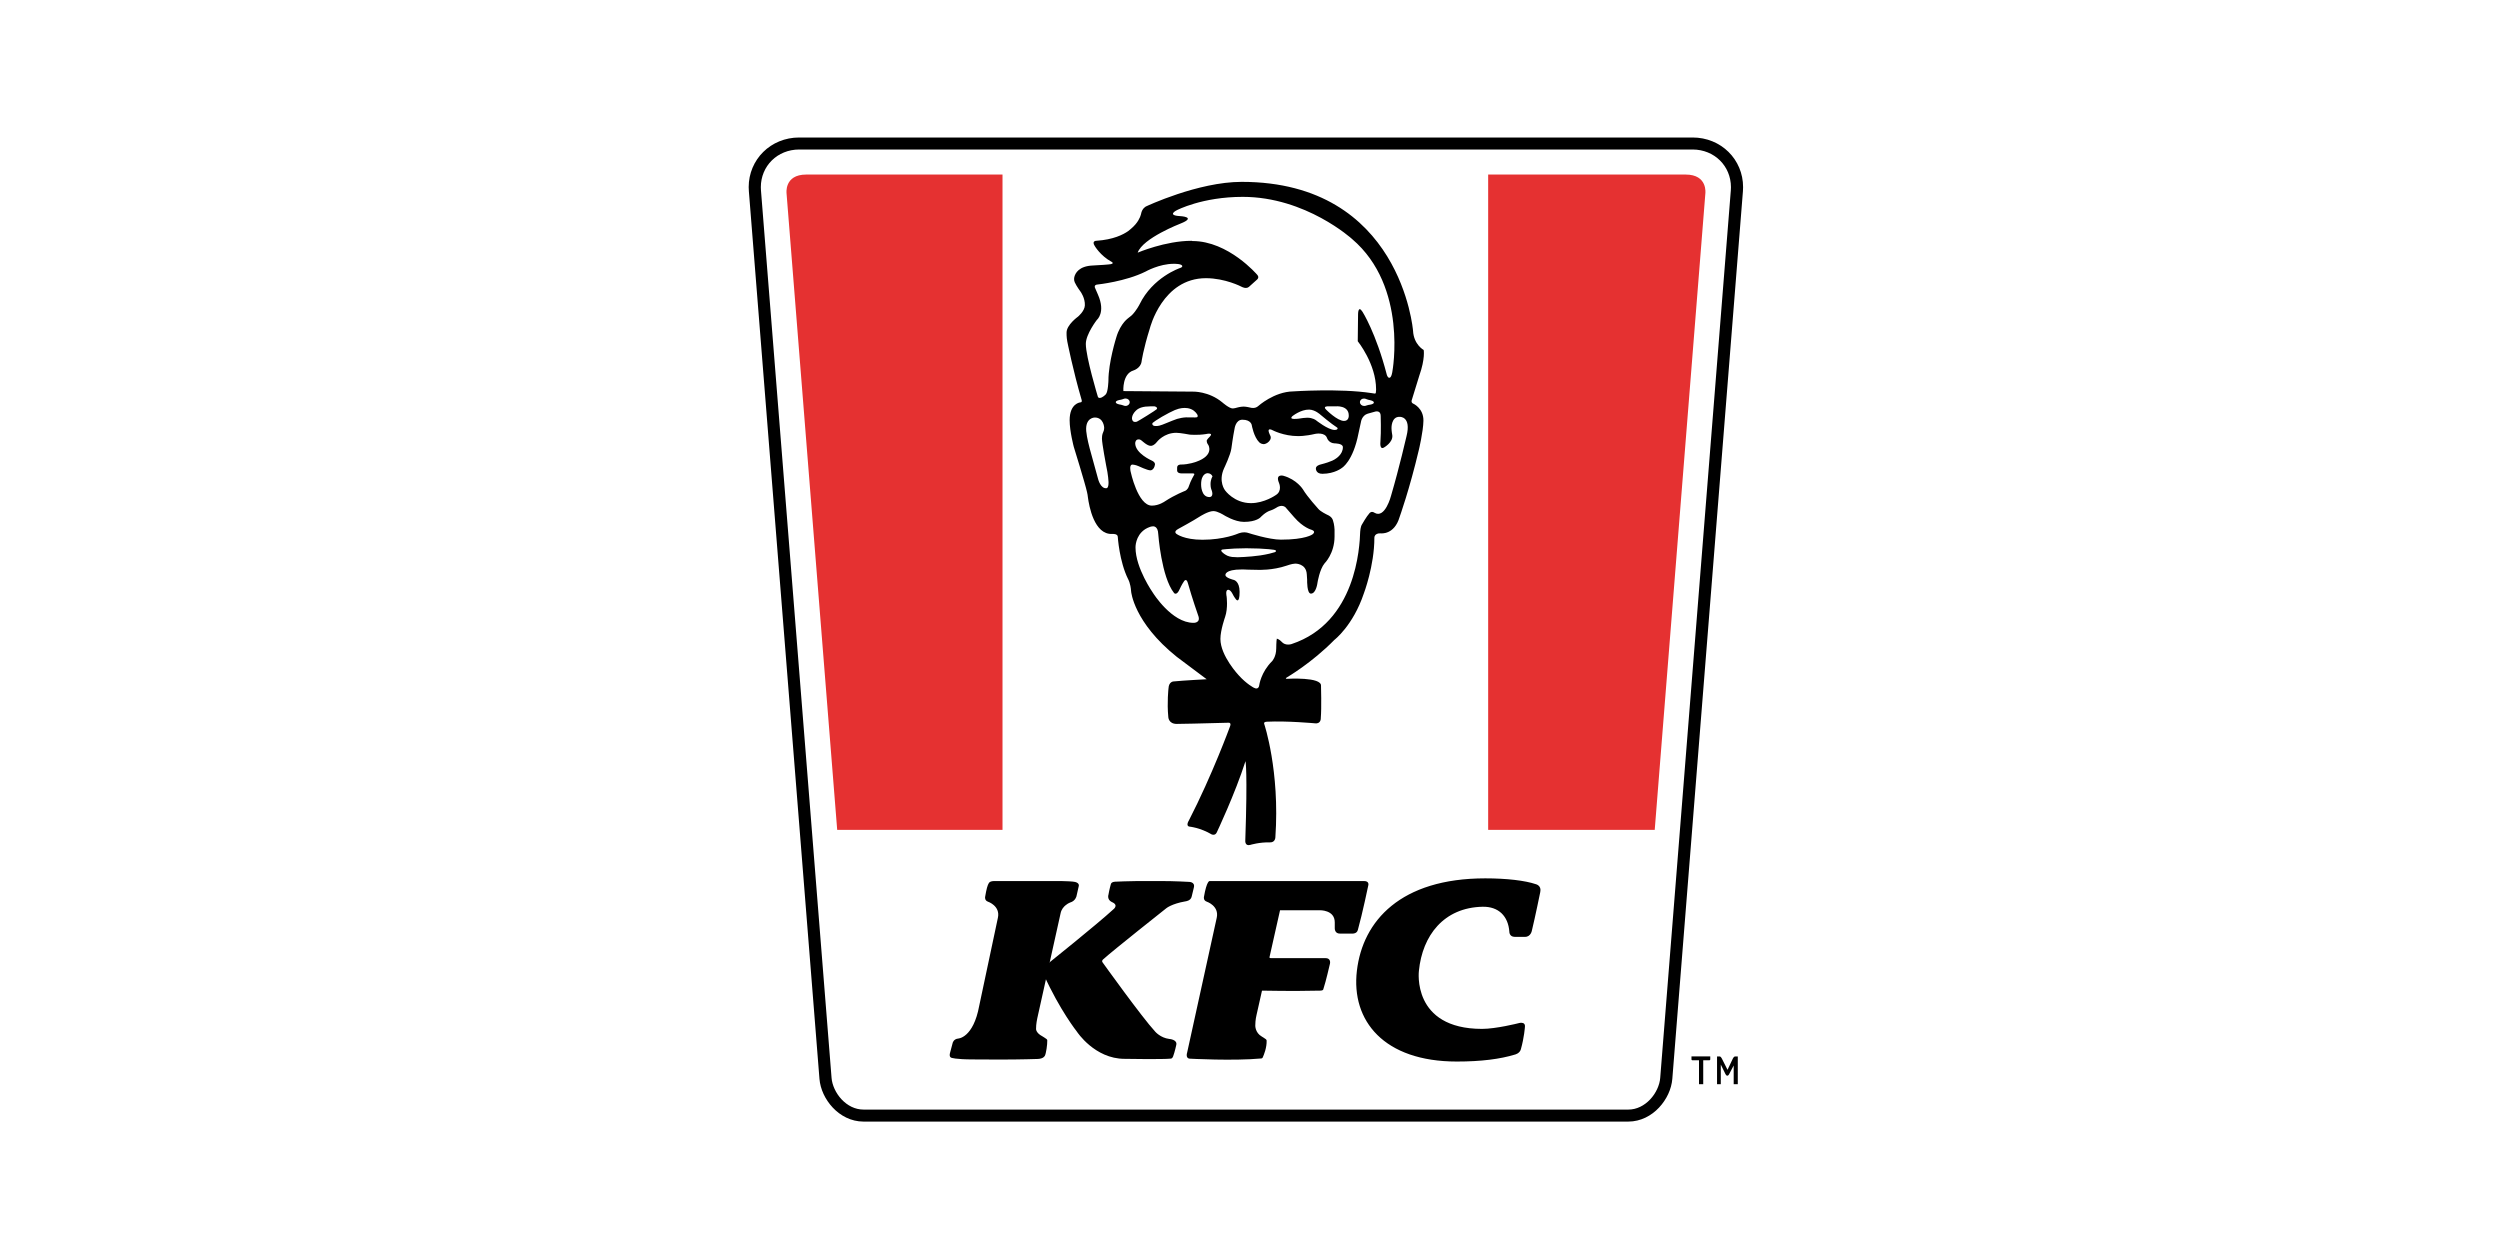 <svg xmlns="http://www.w3.org/2000/svg" width="200" height="100" viewBox="0 0 200 100" fill="none"><path d="M64.499 13.964H80.201V66.387H66.975L62.925 15.485C62.925 15.485 62.715 13.964 64.499 13.964Z" fill="#E53131"></path><path d="M69.08 89.727C68.083 89.726 67.225 89.253 66.619 88.606C66.011 87.956 65.625 87.129 65.557 86.309L59.91 15.306C59.9 15.194 59.895 15.082 59.895 14.969C59.895 13.871 60.333 12.873 61.06 12.156C61.786 11.438 62.803 10.999 63.935 11H135.408C136.541 10.999 137.557 11.438 138.283 12.156C139.009 12.873 139.448 13.871 139.447 14.969C139.447 15.079 139.443 15.19 139.434 15.303L133.786 86.309C133.718 87.129 133.332 87.957 132.724 88.606C132.118 89.253 131.261 89.726 130.263 89.727V88.767C130.939 88.767 131.546 88.447 132.013 87.953C132.478 87.462 132.775 86.801 132.817 86.234L138.466 15.228C138.472 15.141 138.476 15.055 138.476 14.969C138.469 13.282 137.159 11.966 135.408 11.96H63.935C62.183 11.966 60.873 13.282 60.867 14.969C60.867 15.056 60.87 15.14 60.877 15.227L66.525 86.234C66.568 86.801 66.865 87.461 67.33 87.953C67.797 88.447 68.404 88.767 69.08 88.766L130.263 88.767V89.727L69.08 89.727Z" fill="black"></path><path d="M134.853 13.964H119.053V66.387H132.378L136.428 15.485C136.428 15.485 136.638 13.964 134.853 13.964Z" fill="#E53131"></path><path d="M138.786 84.516C138.688 84.545 138.621 84.701 138.621 84.701L138.202 85.585L137.757 84.701C137.757 84.701 137.668 84.524 137.593 84.516H137.363V86.736H137.663V85.165L138.041 85.936C138.117 86.093 138.245 86.095 138.326 85.941L138.695 85.239V86.736H139.023V84.516L138.786 84.516ZM135.92 86.736H136.258V84.622H135.92V86.736Z" fill="black"></path><path d="M135.318 84.757C135.318 84.792 135.347 84.821 135.382 84.821H136.757C136.774 84.82 136.79 84.814 136.802 84.802C136.814 84.79 136.821 84.774 136.821 84.757V84.514H135.318V84.757ZM100.888 84.678C98.657 84.884 95.194 84.694 95.194 84.694C94.811 84.683 94.972 84.204 94.972 84.204L97.337 73.43C97.554 72.472 96.545 72.135 96.545 72.135C96.253 72.037 96.314 71.76 96.314 71.76C96.54 70.434 96.768 70.484 96.768 70.484H109.128C109.563 70.484 109.465 70.823 109.465 70.823C109.465 70.823 108.992 73.095 108.632 74.382C108.558 74.71 108.197 74.688 108.197 74.688H107.199C106.756 74.697 106.781 74.249 106.781 74.249V73.789C106.781 72.77 105.565 72.82 105.565 72.82H102.403L101.568 76.538C101.568 76.538 101.51 76.648 101.658 76.648H106.015C106.519 76.636 106.395 77.105 106.395 77.105C106.093 78.403 105.931 78.948 105.865 79.139C105.865 79.139 105.856 79.249 105.643 79.25C105.08 79.263 103.27 79.297 100.96 79.251L100.52 81.209C100.52 81.209 100.423 81.577 100.423 82.05C100.423 82.05 100.407 82.618 100.944 82.924C100.972 82.942 101.204 83.081 101.265 83.135C101.336 83.193 101.33 83.25 101.33 83.25C101.349 83.799 101.119 84.371 101.024 84.583C101.014 84.61 100.995 84.634 100.971 84.651C100.947 84.668 100.918 84.678 100.888 84.678ZM85.825 70.528C85.825 70.528 85.347 70.484 84.888 70.484H79.549C79.178 70.484 79.11 70.642 79.11 70.642C78.999 70.814 78.917 71.121 78.808 71.76C78.808 71.76 78.759 72.038 79.038 72.135C79.038 72.135 80.047 72.472 79.83 73.43L78.339 80.457C77.865 83.045 76.657 83.083 76.657 83.083C76.277 83.123 76.213 83.436 76.213 83.436L76.01 84.2C75.9 84.564 76.098 84.616 76.098 84.616C76.098 84.616 76.387 84.754 77.865 84.754L79.972 84.764C81.713 84.764 83.008 84.717 83.008 84.717C83.494 84.706 83.591 84.455 83.591 84.455C83.686 84.284 83.792 83.562 83.782 83.235C83.782 83.235 83.789 83.176 83.717 83.12C83.657 83.065 83.424 82.927 83.396 82.908C82.862 82.632 82.884 82.313 82.884 82.313C82.879 81.928 82.981 81.471 82.981 81.471L84.844 73.079C84.963 72.436 85.615 72.2 85.615 72.2C86.037 72.08 86.118 71.697 86.118 71.697L86.298 70.9C86.298 70.9 86.421 70.577 85.825 70.528Z" fill="black"></path><path d="M95.507 71.01L95.336 71.718C95.268 72.079 94.819 72.112 94.819 72.112C93.732 72.3 93.301 72.662 93.301 72.662C93.301 72.662 89.029 76.042 88.252 76.75C88.252 76.75 88.107 76.854 88.206 76.99C88.206 76.99 91.357 81.388 92.413 82.528C92.413 82.528 92.833 83.028 93.539 83.115C93.539 83.115 94.22 83.16 94.098 83.609C94.098 83.609 93.985 84.148 93.847 84.519C93.784 84.687 93.671 84.689 93.671 84.689C93.041 84.761 89.963 84.707 89.963 84.707C87.57 84.707 86.156 82.537 86.156 82.537C86.156 82.537 84.79 80.824 83.512 77.991L83.84 77.088C83.84 77.088 87.766 73.945 89.058 72.757C89.058 72.757 89.544 72.408 88.943 72.162C88.538 71.962 88.677 71.573 88.677 71.573C88.741 71.179 88.866 70.74 88.866 70.74C88.912 70.521 89.26 70.534 89.26 70.534C89.26 70.534 90.407 70.483 91.046 70.483H92.82C94.006 70.483 95.103 70.55 95.103 70.55C95.103 70.55 95.632 70.534 95.507 71.01ZM121.668 83.946C121.939 82.987 121.993 82.158 121.993 82.158C122.052 81.66 121.444 81.865 121.444 81.865C121.444 81.865 119.682 82.311 118.564 82.311C112.911 82.311 113.513 77.659 113.513 77.659C113.792 74.855 115.491 72.604 118.607 72.54C119.887 72.514 120.66 73.293 120.748 74.542C120.748 74.542 120.74 74.949 121.184 74.949H122.002C122.478 74.949 122.554 74.432 122.554 74.432C122.811 73.378 123.221 71.365 123.221 71.365C123.338 70.844 122.875 70.737 122.875 70.737C122.012 70.443 120.536 70.268 118.823 70.268C112.052 70.268 109.022 73.666 108.551 77.658C108.077 81.668 110.72 84.923 116.544 84.923C118.501 84.923 120.013 84.725 121.19 84.367C121.19 84.367 121.572 84.286 121.668 83.946ZM113.045 32.284C113.045 32.284 112.851 32.215 112.957 31.957L113.542 30.059C114.029 28.681 113.895 27.998 113.895 27.998C113.895 27.998 113.099 27.575 113.043 26.459C113.043 26.459 112.096 14.549 99.333 14.549C95.831 14.549 91.683 16.514 91.683 16.514C91.683 16.514 91.364 16.657 91.283 17.117C91.283 17.117 91.212 17.509 90.841 17.945C90.633 18.201 90.251 18.49 90.251 18.49C89.859 18.766 89.065 19.173 87.71 19.262C87.71 19.262 87.312 19.261 87.577 19.674C87.577 19.674 88.021 20.449 88.906 20.933C88.906 20.933 89.273 21.11 88.682 21.156C88.682 21.156 88.083 21.213 87.425 21.24C86.313 21.285 86.02 21.855 85.944 22.169C85.944 22.169 85.889 22.382 85.978 22.581C86.118 22.898 86.458 23.354 86.458 23.354C86.458 23.354 86.814 23.844 86.789 24.429C86.769 24.901 86.235 25.335 86.235 25.335C86.235 25.335 85.325 25.983 85.325 26.606C85.325 26.606 85.311 26.949 85.385 27.329C85.385 27.329 85.837 29.626 86.524 31.97C86.524 31.97 86.609 32.191 86.423 32.191C86.423 32.191 85.571 32.262 85.571 33.617C85.571 34.508 85.903 35.749 85.903 35.749C85.903 35.749 86.817 38.696 86.962 39.368C87.004 39.519 87.013 39.655 87.03 39.767C87.123 40.481 87.536 42.79 88.98 42.715C88.98 42.715 89.423 42.679 89.423 42.95C89.423 42.95 89.541 44.902 90.249 46.332C90.249 46.332 90.442 46.634 90.49 47.317C90.49 47.317 90.686 49.777 94.139 52.544L96.534 54.339C96.534 54.339 94.701 54.434 93.898 54.514C93.898 54.514 93.504 54.511 93.48 55.069C93.48 55.069 93.351 56.197 93.464 57.357C93.464 57.357 93.471 57.913 94.139 57.913C94.139 57.913 96.342 57.881 98.271 57.818C98.271 57.818 98.539 57.785 98.399 58.12C98.399 58.12 96.984 61.996 95.104 65.65C95.104 65.65 94.815 66.104 95.192 66.133C95.192 66.133 96.028 66.218 96.937 66.754C96.937 66.754 97.207 66.877 97.338 66.599C97.338 66.599 98.803 63.513 99.64 60.892C99.64 60.892 99.815 61.685 99.623 67.236C99.623 67.236 99.573 67.719 100.028 67.59C100.028 67.59 100.757 67.366 101.594 67.391C102.03 67.405 102.03 66.978 102.03 66.978C102.397 61.668 101.141 57.927 101.141 57.927C101.141 57.927 101.042 57.752 101.347 57.737C102.975 57.658 105.193 57.865 105.193 57.865C105.697 57.93 105.663 57.444 105.663 57.444C105.732 56.648 105.681 54.866 105.681 54.866C105.743 54.137 102.974 54.305 102.974 54.305C102.747 54.31 102.958 54.186 102.958 54.186C102.958 54.186 104.92 53.053 106.75 51.192C106.75 51.192 108.239 50.058 109.106 47.479C109.106 47.479 109.95 45.262 109.95 43.02C109.95 43.02 109.933 42.637 110.465 42.668C110.465 42.668 111.545 42.811 111.966 41.367C111.966 41.367 112.77 39.129 113.507 35.995C113.507 35.995 113.858 34.541 113.874 33.658C113.892 32.641 113.045 32.284 113.045 32.284ZM88.518 39.056C88.049 39.111 87.853 38.34 87.853 38.34L87.175 35.874C87.175 35.874 86.941 35.006 86.898 34.488C86.809 33.394 87.58 33.401 87.58 33.401C88.304 33.401 88.334 34.208 88.334 34.208C88.334 34.208 88.342 34.41 88.248 34.592C88.248 34.592 88.151 34.758 88.156 35.1C88.162 35.49 88.486 37.208 88.486 37.208C88.663 38.002 88.683 38.562 88.683 38.562C88.695 39.072 88.518 39.056 88.518 39.056ZM88.674 30.451C88.674 30.451 88.649 31.35 88.465 31.545C88.465 31.545 88.207 31.836 87.972 31.836C87.848 31.836 87.825 31.727 87.825 31.727C87.825 31.727 86.866 28.555 86.866 27.51C86.866 26.732 87.751 25.589 87.751 25.589C87.751 25.589 88.469 25.005 87.837 23.572L87.616 23.061C87.616 23.061 87.447 22.774 87.837 22.757C87.837 22.757 90.039 22.526 91.65 21.724C91.65 21.724 92.732 21.104 93.901 21.104C93.901 21.104 94.6 21.085 94.581 21.306C94.573 21.395 94.393 21.445 94.393 21.445C94.393 21.445 92.216 22.174 91.158 24.362C91.158 24.362 90.921 24.836 90.558 25.207C90.492 25.271 90.325 25.396 90.325 25.396C90.097 25.565 89.941 25.755 89.941 25.755C89.744 25.991 89.474 26.397 89.301 26.999C89.301 26.999 88.674 28.981 88.674 30.451ZM90.375 32.182C90.375 32.343 90.228 32.474 90.047 32.474C89.976 32.474 89.927 32.456 89.927 32.456C89.927 32.456 89.697 32.369 89.563 32.358C89.563 32.358 89.263 32.309 89.263 32.18V32.173C89.263 32.044 89.563 31.996 89.563 31.996C89.698 31.985 89.927 31.898 89.927 31.898C89.927 31.898 89.976 31.88 90.047 31.88C90.228 31.88 90.375 32.011 90.375 32.172V32.182ZM90.45 37.728C90.45 37.728 90.297 37.116 90.64 37.171C90.64 37.171 90.858 37.189 91.087 37.294C91.087 37.294 91.79 37.627 92.025 37.627C92.065 37.636 92.332 37.598 92.398 37.157C92.398 37.157 92.433 36.98 92.142 36.846C92.142 36.846 90.816 36.274 90.816 35.456C90.816 35.456 90.823 35.152 91.08 35.152C91.08 35.152 91.211 35.13 91.358 35.268C91.358 35.268 91.783 35.666 92.039 35.666C92.143 35.675 92.323 35.644 92.559 35.347C92.559 35.347 93.11 34.624 94.104 34.624C94.405 34.624 95.166 34.768 95.166 34.768C95.166 34.768 95.796 34.833 96.477 34.725C96.477 34.725 97.151 34.566 96.763 34.956C96.763 34.956 96.536 35.166 96.536 35.268C96.536 35.449 96.667 35.601 96.667 35.601C96.667 35.601 97.173 36.426 95.686 36.947C95.686 36.947 95.104 37.164 94.47 37.164C94.47 37.164 94.17 37.147 94.17 37.41V37.627C94.17 37.627 94.141 37.873 94.536 37.873H95.43C95.625 37.873 95.518 38.011 95.518 38.011C95.518 38.011 95.252 38.459 95.115 38.88C95.027 39.188 94.807 39.27 94.807 39.27C94.807 39.27 94.017 39.567 93.189 40.11C93.189 40.11 92.72 40.45 92.149 40.45C91.021 40.45 90.45 37.728 90.45 37.728ZM92.532 32.742C92.51 32.771 92.163 32.999 91.763 33.248C91.362 33.498 90.998 33.715 90.954 33.731C90.911 33.747 90.838 33.758 90.793 33.755C90.748 33.752 90.69 33.734 90.663 33.714C90.637 33.695 90.602 33.645 90.586 33.605C90.57 33.565 90.557 33.497 90.557 33.455C90.557 33.413 90.575 33.325 90.596 33.258C90.617 33.191 90.682 33.075 90.74 32.999C90.798 32.923 90.901 32.818 90.969 32.766C91.036 32.714 91.173 32.643 91.274 32.609C91.374 32.575 91.535 32.54 91.63 32.531C91.725 32.522 91.913 32.511 92.048 32.507C92.183 32.503 92.325 32.504 92.364 32.509C92.402 32.514 92.462 32.538 92.496 32.562C92.53 32.585 92.562 32.624 92.566 32.647C92.57 32.671 92.555 32.713 92.532 32.742ZM92.953 33.341C93.109 33.252 93.368 33.11 93.528 33.025C93.688 32.94 93.898 32.84 93.995 32.802C94.093 32.763 94.193 32.729 94.295 32.699C94.364 32.681 94.475 32.658 94.543 32.649C94.611 32.64 94.716 32.634 94.779 32.635C94.841 32.637 94.945 32.644 95.009 32.652C95.074 32.66 95.193 32.693 95.274 32.725C95.355 32.758 95.461 32.818 95.51 32.859C95.558 32.899 95.629 32.965 95.666 33.004C95.703 33.043 95.752 33.107 95.774 33.146C95.797 33.186 95.816 33.234 95.817 33.253C95.819 33.273 95.814 33.307 95.808 33.329C95.801 33.351 95.775 33.375 95.75 33.382C95.725 33.388 95.659 33.394 95.604 33.396C95.548 33.397 95.402 33.395 95.279 33.391C95.156 33.387 94.977 33.386 94.882 33.389C94.787 33.391 94.62 33.41 94.511 33.432C94.403 33.453 94.249 33.489 94.17 33.512C94.09 33.536 93.911 33.602 93.77 33.66C93.63 33.717 93.426 33.8 93.316 33.845C93.206 33.89 93.055 33.949 92.981 33.978C92.907 34.007 92.802 34.04 92.748 34.052C92.694 34.064 92.612 34.077 92.568 34.081C92.523 34.084 92.448 34.084 92.402 34.081C92.355 34.077 92.294 34.059 92.265 34.042C92.236 34.025 92.204 33.991 92.195 33.967C92.186 33.942 92.18 33.907 92.183 33.89C92.185 33.874 92.2 33.846 92.214 33.829C92.228 33.812 92.337 33.732 92.455 33.651C92.617 33.542 92.783 33.438 92.953 33.341ZM96.901 39.135C96.901 39.135 96.981 39.321 96.988 39.461C97.003 39.767 96.778 39.765 96.778 39.765C96.071 39.791 96.089 38.763 96.089 38.763C96.085 37.852 96.593 37.857 96.593 37.857C96.593 37.857 96.875 37.835 97.002 38.111C97.002 38.111 96.843 38.34 96.843 38.727C96.843 38.999 96.901 39.135 96.901 39.135ZM95.476 49.827C93.731 49.827 92.243 47.439 92.243 47.439C92.243 47.439 90.841 45.45 90.841 43.8C90.841 43.8 90.809 42.88 91.59 42.351C91.59 42.351 91.954 42.108 92.232 42.108C92.232 42.108 92.639 42.044 92.661 42.732C92.661 42.732 92.907 46.159 93.924 47.439C93.924 47.439 94.133 47.702 94.384 47.111C94.384 47.111 94.54 46.761 94.726 46.497C94.726 46.497 94.907 46.212 95.026 46.635C95.372 47.863 95.85 49.226 95.85 49.226C96.101 49.858 95.476 49.827 95.476 49.827ZM96.194 43.18C94.713 43.18 94.127 42.716 94.127 42.716C94.127 42.716 93.823 42.54 94.279 42.303C94.279 42.303 95.459 41.664 95.978 41.325C95.978 41.325 96.653 40.887 97.072 40.887C97.412 40.887 97.919 41.213 97.919 41.213C97.919 41.213 98.769 41.751 99.517 41.751C100.526 41.751 100.849 41.376 100.849 41.376C100.849 41.376 101.241 40.943 101.676 40.827C101.86 40.778 102.234 40.541 102.234 40.541C102.707 40.325 102.912 40.667 102.912 40.667L103.533 41.378C104.263 42.222 104.923 42.383 104.923 42.383C105.336 42.522 104.994 42.752 104.994 42.752C104.994 42.752 104.457 43.172 102.472 43.172C101.519 43.172 99.922 42.654 99.922 42.654C99.474 42.484 99.035 42.691 99.035 42.691C99.035 42.691 97.924 43.18 96.194 43.18ZM106.972 34.206C106.972 34.206 107.029 34.247 107.001 34.307C107.001 34.307 106.977 34.396 106.775 34.396C106.247 34.396 105.271 33.615 105.271 33.615C105.271 33.615 105.023 33.417 104.58 33.417C104.388 33.417 104.104 33.461 104.104 33.461C103.849 33.515 103.54 33.514 103.54 33.514C103.115 33.514 103.397 33.289 103.397 33.289C103.397 33.289 104.057 32.755 104.732 32.768C105.218 32.778 105.637 33.177 105.637 33.177C105.637 33.177 106.517 33.922 106.972 34.206ZM106.247 32.506H106.858C106.858 32.506 107.901 32.408 107.901 33.235C107.901 33.235 107.934 33.675 107.523 33.675C106.978 33.675 106.094 32.776 106.094 32.776C105.79 32.486 106.247 32.506 106.247 32.506ZM102.079 44.102C102.069 44.124 102.028 44.157 101.987 44.175C101.946 44.194 101.753 44.247 101.557 44.293C101.362 44.34 101.032 44.403 100.823 44.433C100.615 44.464 100.311 44.5 100.147 44.512L99.545 44.557C99.378 44.569 99.14 44.58 99.017 44.58C98.894 44.58 98.693 44.57 98.57 44.557C98.447 44.545 98.274 44.499 98.186 44.456C98.098 44.413 97.973 44.337 97.91 44.289C97.846 44.24 97.775 44.179 97.753 44.152C97.731 44.126 97.708 44.081 97.704 44.053C97.699 44.026 97.71 43.995 97.728 43.987C97.746 43.978 97.779 43.966 97.802 43.961C97.824 43.955 97.971 43.941 98.129 43.928C98.286 43.916 98.578 43.895 98.777 43.883C98.975 43.871 99.391 43.861 99.7 43.861C100.009 43.861 100.471 43.871 100.726 43.883C100.982 43.895 101.33 43.918 101.5 43.934C101.67 43.949 101.859 43.972 101.919 43.984C101.979 43.997 102.043 44.02 102.062 44.035C102.081 44.051 102.088 44.081 102.079 44.102ZM109.949 41.015C109.717 40.858 109.565 41.047 109.565 41.047C109.329 41.303 108.968 41.939 108.968 41.939C108.834 42.131 108.815 42.536 108.815 42.536C108.775 43.751 108.495 49.806 103.332 51.522C103.332 51.522 102.833 51.702 102.519 51.332C102.359 51.149 102.148 51.089 102.148 51.089C102.104 51.235 102.098 51.881 102.098 51.881C102.098 52.534 101.773 52.889 101.773 52.889C100.868 53.781 100.738 54.818 100.738 54.818C100.738 54.818 100.705 55.236 100.305 55.017C100.305 55.017 99.735 54.73 99.103 54.031C99.103 54.031 97.633 52.482 97.633 51.114C97.633 50.41 98.007 49.359 98.007 49.359C98.257 48.639 98.128 47.709 98.128 47.709C98.128 47.709 98.007 47.184 98.257 47.184C98.257 47.184 98.422 47.151 98.614 47.529C98.712 47.74 98.872 47.941 98.872 47.941C98.872 47.941 99.168 48.369 99.168 47.349C99.168 46.474 98.69 46.389 98.69 46.389C98.69 46.389 98.02 46.23 98.037 46C98.037 46 97.953 45.557 99.343 45.557H99.467C99.467 45.557 100.1 45.588 100.666 45.588C100.666 45.588 101.798 45.64 102.938 45.249C102.938 45.249 103.336 45.1 103.618 45.089C103.618 45.089 104.493 45.062 104.543 45.944C104.543 45.944 104.567 46.219 104.571 46.376V46.435C104.571 46.435 104.546 47.489 104.874 47.489C105.298 47.489 105.4 46.609 105.4 46.609C105.4 46.609 105.568 45.543 105.965 45.069C105.965 45.069 106.764 44.292 106.764 42.914V42.371C106.764 42.371 106.751 41.959 106.637 41.634C106.565 41.36 106.277 41.229 106.277 41.229C106.082 41.138 105.645 40.92 105.468 40.713C105.468 40.713 104.579 39.737 104.235 39.15C104.235 39.15 103.749 38.36 102.663 38.059C102.663 38.059 102.006 37.888 102.319 38.631C102.319 38.631 102.613 39.281 102.056 39.612C102.056 39.612 101.151 40.251 100.077 40.251C98.728 40.251 98.004 39.228 98.004 39.228C98.004 39.228 97.441 38.522 97.926 37.463C97.926 37.463 98.451 36.367 98.511 35.872C98.511 35.872 98.638 34.915 98.765 34.292C98.765 34.292 98.853 33.578 99.386 33.577C100.113 33.576 100.146 34.036 100.146 34.036C100.146 34.036 100.303 34.957 100.743 35.389C100.743 35.389 100.886 35.529 101.093 35.532C101.093 35.532 101.299 35.536 101.497 35.335C101.497 35.335 101.765 35.107 101.617 34.835C101.617 34.835 101.398 34.427 101.528 34.361C101.528 34.361 101.624 34.312 101.803 34.416C101.803 34.416 102.688 34.888 103.844 34.888C103.844 34.888 104.398 34.905 105.22 34.709C105.22 34.709 106 34.546 106.166 35.051C106.166 35.051 106.297 35.453 106.773 35.47C106.773 35.47 107.423 35.466 107.43 35.763C107.444 36.38 106.812 36.725 106.812 36.725C106.812 36.725 106.611 36.914 105.612 37.168C105.612 37.168 105.263 37.252 105.27 37.482C105.27 37.482 105.256 37.906 105.789 37.904C106.791 37.901 107.356 37.43 107.356 37.43C107.356 37.43 108.245 36.914 108.68 34.663L108.875 33.765C108.875 33.765 108.94 33.23 109.427 33.091L110.043 32.92C110.043 32.92 110.458 32.815 110.455 33.273C110.455 33.273 110.498 34.492 110.433 35.358C110.433 35.358 110.355 36.027 110.725 35.796C110.725 35.796 111.45 35.39 111.385 34.823C111.385 34.823 111.32 34.492 111.32 34.246C111.32 34.246 111.294 33.324 111.97 33.347C111.97 33.347 112.925 33.282 112.521 34.898C112.521 34.898 111.952 37.384 111.284 39.658C111.284 39.658 110.804 41.542 109.949 41.015ZM109.907 32.205C109.907 32.334 109.607 32.375 109.607 32.375C109.473 32.382 109.244 32.463 109.244 32.463C109.244 32.463 109.194 32.479 109.124 32.477C108.942 32.472 108.795 32.338 108.795 32.177V32.166C108.795 32.006 108.942 31.879 109.124 31.884C109.194 31.886 109.244 31.905 109.244 31.905C109.244 31.905 109.473 31.998 109.607 32.012C109.607 32.012 109.907 32.069 109.907 32.198V32.205ZM111.389 29.728C111.389 29.728 111.326 30.223 111.148 30.223C110.996 30.223 110.938 29.954 110.938 29.954C110.074 26.627 109.002 24.946 109.002 24.946C108.636 24.371 108.645 25.156 108.645 25.156L108.62 27.298C108.62 27.298 110.087 29.113 110.087 31.148L110.085 31.214C110.084 31.287 110.077 31.361 110.064 31.433C110.047 31.514 109.936 31.48 109.936 31.48C109.827 31.462 109.716 31.447 109.716 31.447C107.198 31.06 103.451 31.312 103.451 31.312C101.923 31.34 100.66 32.483 100.66 32.483C100.402 32.721 100.055 32.615 100.055 32.615C100.055 32.615 99.703 32.527 99.496 32.527C99.244 32.527 98.958 32.61 98.958 32.61C98.768 32.671 98.614 32.676 98.614 32.676C98.336 32.676 97.794 32.198 97.794 32.198C96.7 31.284 95.436 31.33 95.436 31.33L89.87 31.287C89.87 31.287 89.772 29.91 90.675 29.637C90.675 29.637 91.245 29.462 91.323 28.942C91.323 28.942 91.451 27.972 91.994 26.25C91.994 26.25 92.99 22.255 96.475 22.255C98.023 22.255 99.317 22.936 99.317 22.936C99.317 22.936 99.681 23.151 99.916 22.948L100.572 22.359C100.773 22.169 100.575 21.981 100.575 21.981C100.575 21.981 98.279 19.283 95.399 19.283L95.323 19.265C93.234 19.265 91.015 20.212 91.015 20.212C91.418 19.051 94.429 17.891 94.429 17.891C95.788 17.354 94.407 17.289 94.407 17.289C93.301 17.229 94.146 16.817 94.146 16.817C94.146 16.817 96.166 15.749 99.418 15.749C104.472 15.749 108.171 19.125 108.171 19.125C112.66 22.948 111.389 29.728 111.389 29.728Z" fill="black"></path></svg>